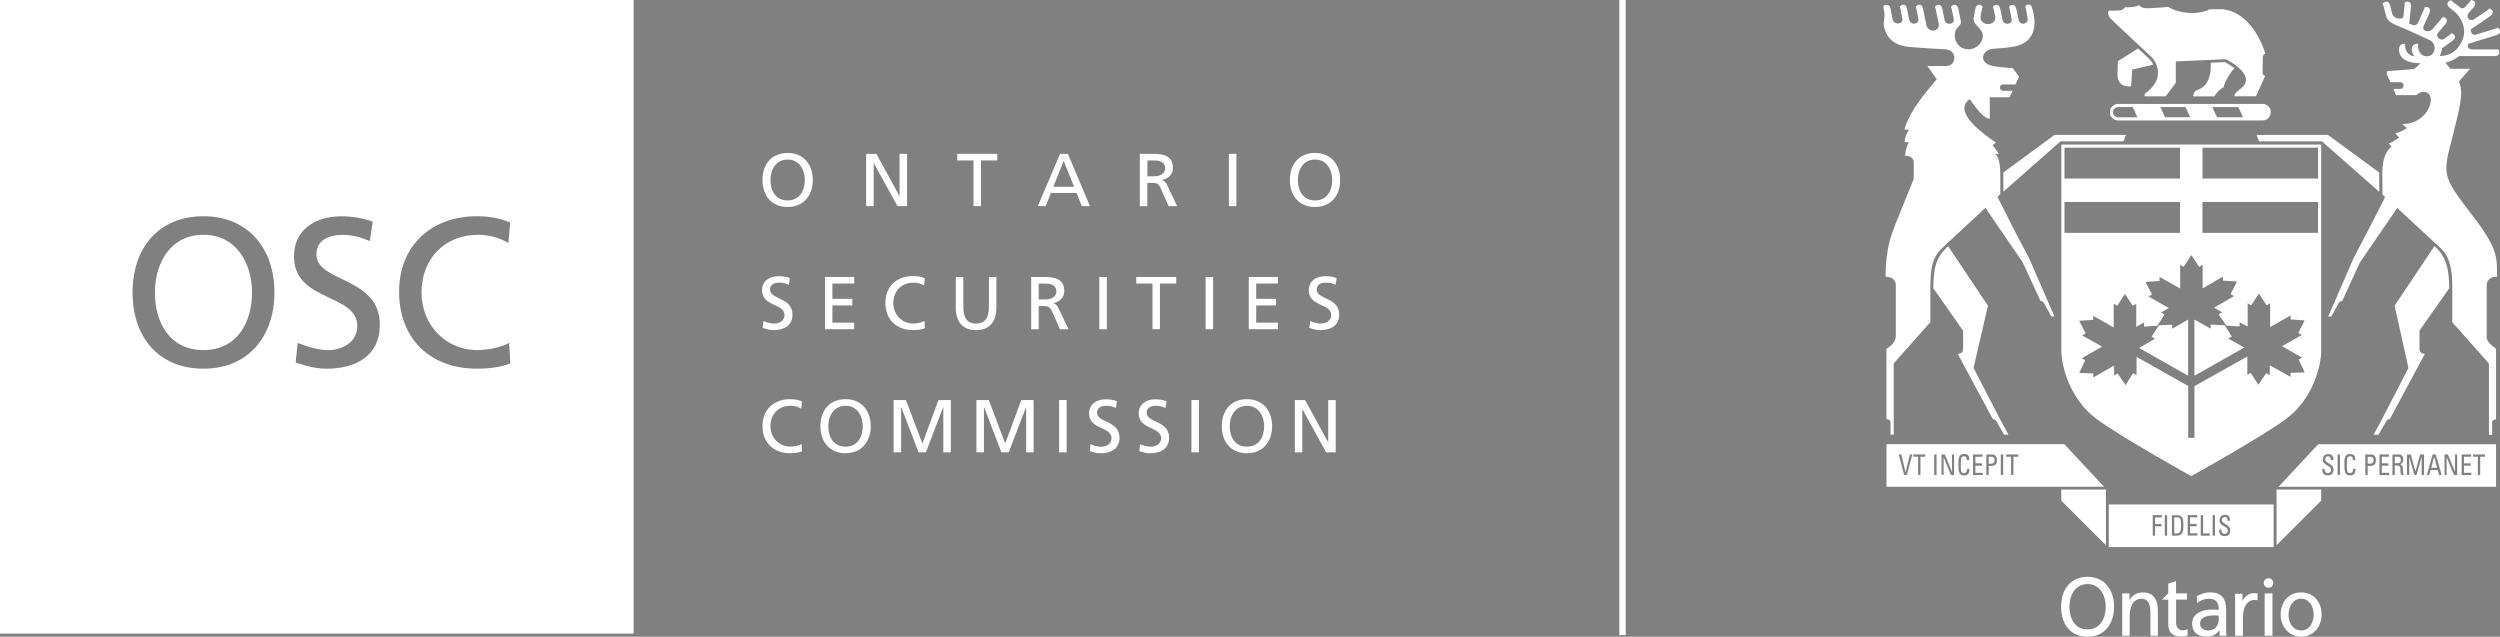 <?xml version="1.0" encoding="UTF-8"?>
<svg id="Layer_1" data-name="Layer 1" xmlns="http://www.w3.org/2000/svg" version="1.1" viewBox="0 0 392.63 100">
  <rect x="0" y="0" width="392.63" height="100" fill="#808080" stroke="none"/>
  <defs>
    <style>
      .cls-1 {
        fill: none;
        stroke: #fff;
        stroke-miterlimit: 10;
      }

      .cls-2 {
        fill: #000;
        stroke: #000;
        stroke-width: .41px;
      }

      .cls-3 {
        fill: #fff;
        stroke-width: 0px;
      }
    </style>
  </defs>
  <g>
    <path class="cls-3" d="M123.7,31.48c1.89,0,2.7-1.58,2.7-3.21s-.89-3.22-2.7-3.21c-1.81-.01-2.7,1.54-2.7,3.21s.81,3.21,2.7,3.21M123.7,24.02c2.49,0,3.95,1.81,3.95,4.24s-1.45,4.25-3.95,4.25-3.95-1.75-3.95-4.25,1.46-4.24,3.95-4.24"/>
    <polygon class="cls-3" points="136.03 24.16 137.63 24.16 141.26 30.77 141.28 30.77 141.28 24.16 142.46 24.16 142.46 32.37 140.95 32.37 137.23 25.62 137.21 25.62 137.21 32.37 136.03 32.37 136.03 24.16"/>
    <polygon class="cls-3" points="152.89 25.2 150.34 25.2 150.34 24.16 156.62 24.16 156.62 25.2 154.07 25.2 154.07 32.37 152.89 32.37 152.89 25.2"/>
    <path class="cls-3" d="M167.05,25.27l-1.63,4.07h3.27l-1.64-4.07ZM166.48,24.16h1.23l3.47,8.21h-1.28l-.83-2.07h-4.02l-.83,2.07h-1.23l3.5-8.21h0Z"/>
    <path class="cls-3" d="M180.2,27.69h1c1.12,0,1.78-.49,1.78-1.28,0-.74-.56-1.21-1.65-1.21h-1.13v2.49ZM179.02,24.16h2.01c1.62,0,3.18.26,3.18,2.22,0,1-.74,1.7-1.69,1.87v.03c.36.14.54.32.8.82l1.55,3.27h-1.34l-1.26-2.84c-.36-.8-.75-.8-1.38-.8h-.7v3.64h-1.18v-8.21h0Z"/>
    <rect class="cls-3" x="193" y="24.16" width="1.18" height="8.21"/>
    <path class="cls-3" d="M206.53,31.48c1.89,0,2.7-1.58,2.7-3.21s-.89-3.22-2.7-3.21c-1.81-.01-2.7,1.54-2.7,3.21s.81,3.21,2.7,3.21M206.53,24.02c2.49,0,3.95,1.81,3.95,4.24s-1.45,4.25-3.95,4.25-3.95-1.75-3.95-4.25,1.46-4.24,3.95-4.24"/>
    <path class="cls-3" d="M123.9,44.73c-.6-.24-.93-.34-1.54-.34-.66,0-1.43.23-1.43,1.09,0,1.58,3.53,1.21,3.53,3.92,0,1.75-1.35,2.45-3,2.45-.58,0-1.14-.17-1.68-.34l.12-1.09c.4.17,1.11.4,1.7.4.67,0,1.61-.38,1.61-1.34,0-1.83-3.53-1.33-3.53-3.88,0-1.46,1.15-2.23,2.63-2.23.54,0,1.19.09,1.75.29l-.17,1.08h.01Z"/>
    <polygon class="cls-3" points="129.56 43.5 134.15 43.5 134.15 44.53 130.73 44.53 130.73 46.93 133.85 46.93 133.85 47.97 130.73 47.97 130.73 50.67 134.15 50.67 134.15 51.7 129.56 51.7 129.56 43.5"/>
    <path class="cls-3" d="M145.14,44.85c-.52-.31-1.09-.46-1.69-.46-1.89,0-3.15,1.36-3.15,3.21s1.39,3.21,3.09,3.21c.59,0,1.38-.15,1.79-.4l.07,1.14c-.62.26-1.39.29-1.87.29-2.6,0-4.33-1.67-4.33-4.28s1.83-4.21,4.34-4.21c.64,0,1.26.09,1.85.35l-.1,1.14h0Z"/>
    <path class="cls-3" d="M156.48,48.31c0,2.31-1.16,3.54-3.19,3.54s-3.18-1.24-3.18-3.54v-4.81h1.18v4.66c0,1.58.49,2.66,2.01,2.66s2.01-1.08,2.01-2.66v-4.66h1.18v4.81h0Z"/>
    <path class="cls-3" d="M163.13,47.03h1c1.12,0,1.78-.49,1.78-1.28,0-.74-.57-1.21-1.65-1.21h-1.13s0,2.49,0,2.49ZM161.96,43.5h2.01c1.62,0,3.18.26,3.18,2.22,0,1-.74,1.7-1.69,1.87v.03c.36.14.54.32.8.82l1.55,3.27h-1.34l-1.26-2.84c-.37-.8-.75-.8-1.38-.8h-.7v3.64h-1.18v-8.21h0Z"/>
    <rect class="cls-3" x="172.65" y="43.5" width="1.18" height="8.21"/>
    <polygon class="cls-3" points="181 44.53 178.45 44.53 178.45 43.5 184.73 43.5 184.73 44.53 182.17 44.53 182.17 51.7 181 51.7 181 44.53"/>
    <rect class="cls-3" x="189.34" y="43.5" width="1.18" height="8.21"/>
    <polygon class="cls-3" points="196.12 43.5 200.71 43.5 200.71 44.53 197.29 44.53 197.29 46.93 200.41 46.93 200.41 47.97 197.29 47.97 197.29 50.67 200.71 50.67 200.71 51.7 196.12 51.7 196.12 43.5"/>
    <path class="cls-3" d="M209.76,44.73c-.6-.24-.93-.34-1.54-.34-.66,0-1.43.23-1.43,1.09,0,1.58,3.53,1.21,3.53,3.92,0,1.75-1.35,2.45-3,2.45-.58,0-1.14-.17-1.68-.34l.12-1.09c.4.17,1.1.4,1.7.4.67,0,1.61-.38,1.61-1.34,0-1.83-3.53-1.33-3.53-3.88,0-1.46,1.15-2.23,2.63-2.23.54,0,1.19.09,1.75.29l-.17,1.08h0Z"/>
    <path class="cls-3" d="M125.84,64.18c-.52-.31-1.09-.46-1.69-.46-1.9,0-3.15,1.36-3.15,3.21s1.39,3.21,3.09,3.21c.59,0,1.38-.15,1.79-.4l.07,1.14c-.62.26-1.39.3-1.87.3-2.6,0-4.33-1.67-4.33-4.28s1.83-4.21,4.34-4.21c.64,0,1.26.09,1.85.35l-.09,1.14h0Z"/>
    <path class="cls-3" d="M132.8,70.15c1.89,0,2.7-1.58,2.7-3.21s-.89-3.22-2.7-3.21c-1.81,0-2.71,1.54-2.71,3.21s.81,3.21,2.71,3.21M132.8,62.69c2.49,0,3.95,1.81,3.95,4.24s-1.45,4.25-3.95,4.25-3.95-1.75-3.95-4.25,1.46-4.24,3.95-4.24"/>
    <polygon class="cls-3" points="140.34 62.83 142.28 62.83 144.86 69.65 147.39 62.83 149.33 62.83 149.33 71.04 148.15 71.04 148.15 63.94 148.13 63.94 145.41 71.04 144.26 71.04 141.54 63.94 141.52 63.94 141.52 71.04 140.34 71.04 140.34 62.83"/>
    <polygon class="cls-3" points="153.35 62.83 155.29 62.83 157.87 69.65 160.39 62.83 162.33 62.83 162.33 71.04 161.16 71.04 161.16 63.94 161.14 63.94 158.42 71.04 157.27 71.04 154.55 63.94 154.53 63.94 154.53 71.04 153.35 71.04 153.35 62.83"/>
    <rect class="cls-3" x="166.34" y="62.83" width="1.18" height="8.21"/>
    <path class="cls-3" d="M175.26,64.07c-.6-.24-.93-.34-1.54-.34-.66,0-1.43.23-1.43,1.09,0,1.58,3.53,1.21,3.53,3.92,0,1.75-1.35,2.45-3,2.45-.58,0-1.14-.17-1.68-.34l.12-1.09c.4.17,1.11.4,1.7.4.67,0,1.61-.38,1.61-1.34,0-1.83-3.53-1.33-3.53-3.88,0-1.46,1.15-2.23,2.63-2.23.54,0,1.19.09,1.75.29l-.17,1.08h0Z"/>
    <path class="cls-3" d="M183.05,64.07c-.6-.24-.93-.34-1.54-.34-.66,0-1.43.23-1.43,1.09,0,1.58,3.53,1.21,3.53,3.92,0,1.75-1.35,2.45-3,2.45-.58,0-1.14-.17-1.68-.34l.12-1.09c.4.17,1.1.4,1.7.4.67,0,1.61-.38,1.61-1.34,0-1.83-3.53-1.33-3.53-3.88,0-1.46,1.15-2.23,2.63-2.23.54,0,1.19.09,1.75.29l-.17,1.08h0Z"/>
    <rect class="cls-3" x="187.12" y="62.83" width="1.18" height="8.21"/>
    <path class="cls-3" d="M195.84,70.15c1.89,0,2.7-1.58,2.7-3.21s-.9-3.22-2.7-3.21c-1.81,0-2.71,1.54-2.71,3.21s.81,3.21,2.71,3.21M195.84,62.69c2.49,0,3.95,1.81,3.95,4.24s-1.45,4.25-3.95,4.25-3.95-1.75-3.95-4.25,1.46-4.24,3.95-4.24"/>
    <polygon class="cls-3" points="203.36 62.83 204.96 62.83 208.58 69.44 208.6 69.44 208.6 62.83 209.78 62.83 209.78 71.04 208.27 71.04 204.56 64.29 204.53 64.29 204.53 71.04 203.36 71.04 203.36 62.83"/>
    <path class="cls-3" d="M31.96,36.88c-5.11-.03-7.63,4.34-7.63,9.05s2.29,9.05,7.63,9.05,7.62-4.44,7.62-9.05-2.52-9.08-7.62-9.05"/>
    <path class="cls-3" d="M74.88,57.9c-7.33,0-12.2-4.71-12.2-12.07s5.17-11.87,12.23-11.87c1.79,0,3.55.26,5.21.99l-.27,3.22c-1.46-.86-3.08-1.29-4.77-1.29-5.34,0-8.88,3.85-8.88,9.05s3.91,9.05,8.72,9.05c1.66,0,3.88-.43,5.04-1.13l.2,3.22c-1.76.73-3.91.83-5.27.83M51.17,57.9c-1.62,0-3.22-.46-4.74-.96l.33-3.08c1.13.46,3.11,1.13,4.81,1.13,1.89,0,4.54-1.06,4.54-3.78,0-5.17-9.94-3.75-9.94-10.94,0-4.11,3.25-6.3,7.43-6.3,1.53,0,3.35.26,4.94.83l-.46,3.05c-1.69-.66-2.62-.96-4.34-.96-1.86,0-4.04.66-4.04,3.08,0,4.44,9.95,3.42,9.95,11.04,0,4.94-3.81,6.9-8.45,6.9M31.96,57.9c-7.06,0-11.14-4.94-11.14-11.97s4.11-11.97,11.14-11.97,11.14,5.1,11.14,11.97-4.08,11.97-11.14,11.97M0,99.51h99.51V0H0v99.51Z"/>
  </g>
  <line class="cls-1" x1="254.82" x2="254.82" y2="99.74"/>
  <path class="cls-2" d="M344.17,43.38"/>
  <polygon class="cls-3" points="323.73 76.88 323.73 78.63 330.74 85.62 330.74 76.88 323.73 76.88"/>
  <polygon class="cls-3" points="357.54 76.88 357.54 85.62 364.55 78.63 364.55 76.88 357.54 76.88"/>
  <g>
    <path class="cls-3" d="M348.57,1.45h-1.57c-.76.57-3.9,1.12-6.49-.36-3.05.2-4.13.45-4.55-.31-.42.36-1.64.37-2.2.36-.42.42-.34.57-2.59.54-.17.49-.03.84.23,1.16.26.33,6.21,5.82,6.54,6.15.32.32,2.37,2.86-.62,5.37-.32.27-.48.17-.54.77h3.34l1.59-2.11v-3.38l7.87-.34c.54.26,4.66,2.48,2.57,4.41-.82.76-1.13.79-1.25,1.41h3.41l1.45-3.22c-.26,0-.39-.23-.4-.37v-2.46c.05-.19.05-.58.4-.62-.03-.45-2.17-7-7.19-7.01h0Z"/>
    <path class="cls-3" d="M338.17,10.16c-.23-.51-.52-.81-.63-.92-.11-.11-.83-.78-1.75-1.64l-3.18,2.02-.05,2.18c0,.31.05,1.92,2.14,1.76l.17-2.63,3.3-.78h0Z"/>
    <path class="cls-3" d="M350.93,10.71c-.64-.49-1.23-.8-1.53-.95l-2.2.09c.04,1.07.05,3.55-2.07,4.27-.59.2-.66.74-.68,1.02h3.36c.08-.42,1.13-1.42,1.44-1.46-.03-.38.85-2.14,1.68-2.98h0Z"/>
  </g>
  <g>
    <polygon class="cls-3" points="322.67 21.19 314.63 27.09 314.63 30.1 323.6 22.2 333.49 22.2 333.89 21.19 322.67 21.19"/>
    <path class="cls-3" d="M296.29,65.83c.59,0,.62.46.62.46v1.98h.5v-11.2l5.76-6.49s-.02-.39,0-5.71c.01-4.08.85-5.01,2.54-6.57l5.3-4.91.06-.06.74-.69.47.69.04.06,5.34,7.79,2.8,6.07h0c.42,0,.62.47.62.47l1.08,1.97h.5l-1.08-2.44-2.91-6.72s-2.31-4.26-3.71-7.14c0-.02-.02-.04-.03-.06-.7-1.37-1.22-2.4-1.21-2.42l.43-.41v-3.16c0-1.8-.35-2.79-.78-3.18.25,0,.41.03.58.06-.11-.13-.56-.91-1.01-1.43.32-.25.52-.38.52-.4-.48-.34-4.83-3.13-4.95-5.3-.03-.55.2-1.07.84-1.52.19.24.61.89,1.12,1.52.63.78,1.4,1.55,2.03,1.55v-3.37h3.1l.48-1.01h-1.45c-.7,0-.73-1,0-1,.63,0,.99-.01,1.91,0l.56-1.23-.99-1.32c-1.44-.15-2.31-.16-3.18-.36-2.27-.5-1.68-2.45-.02-2.67.99-.13,1.99-.1,3.43-.37,3.01-.56,3.81-3.06,2.73-6.3-.09-.27-.57-.5-1-.04.25,1.04.33,1.54.38,2.04.08.75-1.21,1.13-1.44.06l-.34-1.66c-.13-.66-.66-.9-1.17-.33.13.23.13.35.13.38l.31,1.54c.16.85-1.24,1.07-1.45.1l-.34-1.7c-.13-.66-.66-.9-1.17-.33.13.23.13.35.13.38.03.15.23,1.1.24,1.16.2,1.56-2.43,1.55-2.3,0,0-.09.16-1.01.22-1.17,0-.02,0-.15.13-.38-.5-.57-1.03-.33-1.17.33l-.26,1.36c-.02.23,0,.56.16.84.18.33,1.11,1.13,1.23,1.66.29,1.27-.89,2.49-2.15,2.49-2.14,0-2.57-2.23-1.94-3.19.03-.05.64-.7.68-.88.05-.19-.03-.52-.04-.58l-.34-1.68c-.13-.66-.66-.9-1.17-.33.12.23.13.35.13.38l.31,1.54c.16.85-1.24,1.07-1.45.1l-.34-1.7c-.13-.66-.66-.9-1.17-.33.12.23.13.35.13.38l.47,2.27c.26,1.22-1.65,1.59-1.95.16l-.51-2.49c-.13-.66-.66-.9-1.17-.33.13.23.13.36.13.38l.31,1.54c.16.85-1.24,1.07-1.45.1l-.34-1.7c-.13-.66-.66-.9-1.16-.33.13.23.13.35.13.38l.31,1.54c.16.85-1.32,1.04-1.54.07-.24-1.01-.32-1.92-.48-2.08-.28-.29-.84-.27-.97.05-.05.17.3.92.11,2.09-.06.36-.08.87-.02,1.09.58,2.39,2.34,3.07,4.18,3.2,1.75.12,3.63.28,5.5.36,1.84.08,1.79,2.62.08,2.62h-2.94l1.47,2.06c-.57.77-2.26,2.55-3.58,4.68h0c-.64,1.03-1.2,2.14-1.5,3.25h.76c-.41.46-.7,1.29-.73,1.97h.67c-.28.45-.59,1.55-.59,2.14,1.11-.04,1.35.67,1.36,1v2.62c-.21.56-1.25,3.05-2.15,5.31,0,.02,0-.02,0,0-.56,1.3-1.03,2.58-1.3,3.35-.79,2.23-1.02,5.3-.96,6.72,1.61,0,1.59,1.21,1.59,1.21v8.13c0,1.17-1.47,1.96-1.47,1.96v11.09h0l.02-.03Z"/>
    <path class="cls-3" d="M308.31,51.92v2.98c0,.63-.83.7-.83.7l5.5,10.23h.02c.42,0,.62.47.62.47l1.12,1.97h.69l-1.32-2.44-4.16-8.04,2.26-9.78-6.23-9.31v-.04c-1.9,1.65-2.33,3.36-2.35,6.61l4.66,6.64h.02Z"/>
  </g>
  <g>
    <polygon class="cls-3" points="373.66 27.09 365.61 21.19 354.4 21.19 354.79 22.2 364.67 22.2 373.67 30.13 373.66 27.09"/>
    <path class="cls-3" d="M385.34,1.71c.59.35,3.09,3.05.52,5.97-.82.93-2.04,1.12-2.71,1.13.13-.22.31-.63.38-1.24l1.63-1.15c.55-.39.56-.97-.16-1.2-.16.2-.27.26-.29.27l-.89.63c-.58.39-1.41-.42-.92-.98l1.14-1.34c.43-.51.29-1.08-.46-1.12-.1.24-.2.32-.21.33l-1.3,1.53c-.61.7-1.81.35-1.42-.49l.89-1.97c.28-.61-.01-1.12-.75-.95-.03.26-.1.36-.11.38l-.97,2.14c-.17.31-.57.36-.75.29-.19-.08-.37-.15-.6-.25l.29-2.61c.08-.67-.35-1.06-1.01-.67.05.26.01.38.01.4l-.21,1.86c-.06.35-.91.24-1,.2-.34-.17-.63-.37-.71-.61l-.36-1.4c-.17-.65-.71-.86-1.18-.27.14.22.15.35.15.37l.46,1.74c.3.89,1.47,1.22,3.1,1.91.39.16,2.7,1.25,3.61,1.66,1.4.64.95,2.59-.37,2.57-1.25-.01-1.47-1.36-1.36-1.97-.61-.02-1.54.4-.64,1.95-.56,0-1.47-.47-1.43-1.95-.5-.02-.65.12-.83.4-.19.29-.58,2.65,3.27,2.66l-1,.92-4.28.32-.03.5.59,1.24h1.52c.73,0,.71,1.05-.01,1.05h-1.05l.4.98h3.18c.87-.84,2.09-.64,2.27.46.24,1.4-1.29,4.08-4.42,4.08.22.28.51.5.69.63-.51.34-1.19.7-1.8.84.26.34.3.38.59.63-.57.42-1.24.86-1.63.92.19.26.3.42.43.52-1.17.93-1.46,2.53-1.45,4.33.01,1.82.01,2.93.01,3.18l.42.4c.05.08-4.95,9.62-4.95,9.62l-2.91,6.72-1.08,2.44h.5l1.08-1.97s.2-.47.62-.47h0l2.8-6.07,5.85-8.53,5.88,5.45c1.31,1.17,2.76,2.08,2.76,6.77v5.71l5.76,6.49v11.2h.5v-1.98s.03-.46.62-.46h0v-11.09s-1.47-.9-1.47-1.76v-8.32s.01-1.22,1.62-1.22c.03-3.35.07-4.57-4.4-10.34-5-6.46-3.88-5.89-1.78-14.94.77-3.31.62-4.26.2-5.39l1.75-1.98h-3.08l-.79-.98c1.24-.25,2.15-1.03,2.15-1.03h5.57c.67,0,1.01-.47.56-1.08-.25.08-.37.05-.39.05h-3.68c-.71-.01-.74-.64-.68-.75.02-.04.04-.09.06-.14l4.41-1.36c.64-.2.83-.75.21-1.19-.21.15-.34.16-.36.17l-3.1.95c-.61.17-.75-.52-.75-.62,0-.07-.01-.14-.02-.21l3.06-2.09c.56-.38.57-.96-.14-1.2-.16.21-.28.25-.3.27l-2.04,1.39c-.82.55-1.44-.42-.89-.99l.76-.86c.44-.51.31-1.08-.44-1.13-.1.24-.21.31-.22.33l-.67.76c-.25.25-.56.26-.75.1-.03-.03-.07-.07-.12-.11l-1.04-.77s-.13-.07-.27-.29c-.74.18-.77.76-.25,1.19l.65.51"/>
    <path class="cls-3" d="M384.66,45.3c-.02-3.3-.58-5.14-2.33-6.63h-.01l-6.24,9.34,2.17,9.78-4.15,8.04-1.32,2.44h.78l1.12-1.97s.2-.47.62-.47h.02l5.5-10.23s-.83-.08-.83-.7v-2.98l4.65-6.63h.03-.01Z"/>
  </g>
  <path class="cls-3" d="M337.66,17.61"/>
  <path class="cls-3" d="M346.09,17.61"/>
  <path class="cls-3" d="M354.51,17.61"/>
  <path class="cls-3" d="M337.66,17.61"/>
  <path class="cls-3" d="M354.51,17.61"/>
  <path class="cls-3" d="M332.66,17.62"/>
  <path class="cls-3" d="M332.66,17.62"/>
  <path class="cls-3" d="M332.66,18.92c-.72,0-1.3-.58-1.3-1.3s.58-1.3,1.3-1.3h22.67c.72,0,1.3.58,1.3,1.3s-.58,1.3-1.3,1.3h-22.67ZM343.99,18.42l-.75-1.61h-3.96l.75,1.61h3.96ZM352.28,18.42l-.75-1.61h-4.09l.75,1.61h4.09M332.66,16.82c-.45,0-.81.36-.81.81s.36.8.81.8h3.03l-.74-1.61h-2.28"/>
  <polygon class="cls-3" points="339.08 51.08 337.91 52.87 338.46 53.19 335.95 54.65 336.09 54.73 343.44 58.89 343.65 59 343.65 50.19 343.65 50.19 341.15 51.63 341.15 51 339.36 51.07 339.08 51.08"/>
  <polygon class="cls-3" points="348.87 51.06 347.2 50.98 347.2 51.62 344.64 50.19 344.64 50.19 344.64 59 344.85 58.89 352.2 54.73 352.46 54.58 349.96 53.17 350.51 52.86 349.4 51.09 348.87 51.06"/>
  <path class="cls-3" d="M329.19,65.74c-3.9-2.91-5.45-7.93-5.45-10.71V22.7h40.81v32.33c0,2.79-1.55,7.81-5.45,10.71-3.9,2.91-14.96,9.03-14.96,9.03,0,0-11.05-6.12-14.96-9.03h.01ZM344.64,68.77v-8.13l8.31-4.65h0v2.87l.54-.29,1.19,1.86,1.24-1.83.55.32v-1.56l3.27,1.84v-.64l2.22-.08-.95-2,.56-.31-3.18-1.8,3.11-1.76-.55-.32,1.01-1.97-2.21-.15v-.63l-3.22,1.82v-3.73l-.55.32-1.22-1.85-1.21,1.85-.55-.32v3.66l-1.25-.69-.03.67-1.82-.12h-.25l-1.21-1.79.55-.32-1.08-.61-.18-.11,3.12-1.81-.54-.32,1.02-1.97-2.21-.15v-.63l-3.19,1.85v-3.7l-.55.32-1.22-1.85-1.21,1.85-.55-.32v3.72l-3.24-1.82v.64l-2.2.15,1.02,1.97-.55.32,3.19,1.8-.15.09-1.08.62.55.31-1.1,1.76-.3.02-1.8.13-.04-.67-1.2.71v-3.63l-.56.31-1.21-1.85-1.22,1.85-.55-.32v3.73l-3.22-1.83v.63l-2.2.15,1.01,1.97-.55.32,3.13,1.77-3.19,1.82.56.31-.95,2,2.21.08v.63l3.27-1.87v1.56l.55-.32,1.24,1.83,1.19-1.87.54.3v-2.87h0l8.12,4.59v8.14h.99-.02ZM324.23,23.19v4.85h18.15v-4.85h-18.15ZM345.91,23.19v4.85h18.15v-4.85h-18.15ZM364.05,31.72h-18.15v4.85h18.15v-4.85ZM342.38,36.57v-4.85h-18.15v4.85h18.15Z"/>
  <path class="cls-3" d="M333.3,93.19h1.13v1.06h.03c.35-.76,1.19-1.21,2.07-1.21,1.64,0,2.37,1.07,2.37,2.86v3.95h-1.17v-3.44c0-1.55-.32-2.31-1.34-2.38-1.33,0-1.92,1.12-1.92,2.74v3.08h-1.17v-6.65h0ZM345,93.66c.58-.37,1.27-.63,2.08-.63,1.81,0,2.54.94,2.54,2.75v2.75c0,.76.03,1.11.05,1.31h-1.09v-.86h-.02c-.27.4-.89,1.02-1.96,1.02-1.36,0-2.32-.63-2.32-2.07,0-1.67,1.74-2.19,2.94-2.19.46,0,.78,0,1.24.03,0-1.15-.39-1.74-1.56-1.74-.66,0-1.36.26-1.83.68l-.06-1.04h-.01ZM348.45,96.68c-.25,0-.49-.03-.74-.03-.63,0-2.19.1-2.19,1.28,0,.7.64,1.09,1.18,1.09,1.15,0,1.76-.76,1.76-1.75v-.59h-.01ZM354.55,94.27c-.16-.04-.33-.05-.48-.05-1.1,0-1.81,1.04-1.81,2.71v2.92h-1.23v-6.6h1.15v1.09h.03c.33-.69,1.03-1.19,1.73-1.19.27,0,.44.02.61.05v1.07h0ZM361.4,93.04c1.92,0,3.21,1.46,3.21,3.48,0,1.91-1.31,3.48-3.21,3.48s-3.22-1.58-3.22-3.48c0-2.02,1.29-3.48,3.22-3.48ZM361.4,99.01c1.36,0,1.97-1.31,1.97-2.5,0-1.26-.73-2.49-1.97-2.49s-1.98,1.23-1.98,2.49c0,1.19.61,2.5,1.98,2.5ZM343.46,93.19h-1.71v-1.93l-1.22.39v1.53l-1,1h1v3.88c0,1.33.78,1.93,2.05,1.93.36,0,.72-.09.99-.17v-1.03c-.18.11-.44.21-.78.21-.56,0-1.03-.42-1.03-1.19v-3.64h1.71v-.99h0ZM355.67,93.19h1.22v6.65h-1.22v-6.65ZM356.28,92.31c.41,0,.75-.34.75-.75s-.34-.75-.75-.75-.75.34-.75.75.34.75.75.75ZM327.86,90.59c2.63,0,4.16,2.01,4.16,4.71s-1.52,4.71-4.16,4.71-4.16-1.94-4.16-4.71,1.54-4.71,4.16-4.71ZM327.86,98.85c1.99,0,2.85-1.75,2.85-3.56s-.94-3.57-2.85-3.56c-1.91-.01-2.85,1.71-2.85,3.56s.85,3.56,2.85,3.56Z"/>
  <path class="cls-3" d="M296.28,76.44h34.16l-6.24-6.69h-27.92v6.69ZM299.49,74.59h-.44l-.84-3.22h.4l.66,2.84h0l.68-2.84h.38l-.85,3.22h.01ZM302.37,71.37v.36h-.76v2.86h-.37v-2.86h-.76v-.36h1.89ZM304.14,74.59h-.37v-3.22h.37v3.22ZM306.89,71.37v3.22h-.5l-1.14-2.79h0v2.79h-.33v-3.22h.52l1.13,2.76h0v-2.76h.33,0ZM308.87,72.26c0-.18,0-.37-.08-.47s-.25-.14-.32-.14c-.3,0-.42.2-.44.25-.01.04-.08.12-.08.67v.86c0,.79.23.88.52.88.11,0,.45-.05.46-.67h.38c.02,1.02-.63,1.02-.82,1.02-.36,0-.91-.03-.91-1.28v-.91c0-.91.36-1.17.93-1.17s.8.33.76.95h-.4ZM309.87,74.59v-3.22h1.49v.36h-1.12v1.04h1.04v.36h-1.04v1.12h1.15v.36h-1.52v-.02ZM311.96,74.59v-3.22h.86c.39,0,.81.16.81.92s-.51.88-.81.88h-.49v1.42s-.37,0-.37,0ZM312.33,72.82h.41c.15,0,.51-.05.51-.55s-.33-.54-.41-.54h-.51v1.09ZM314.6,74.59h-.37v-3.22h.37v3.22ZM316.97,71.37v.36h-.76v2.86h-.37v-2.86h-.76v-.36h1.89Z"/>
  <path class="cls-3" d="M392,69.76h-27.91l-6.24,6.69h34.16v-6.69h-.01ZM365.09,73.63v.09c0,.44.25.58.49.58.29,0,.52-.14.52-.52,0-.71-1.3-.63-1.3-1.6,0-.57.37-.87.85-.87.53,0,.82.29.8.94h-.38c0-.35-.1-.59-.44-.59-.22,0-.45.13-.45.47,0,.71,1.3.61,1.3,1.63,0,.68-.42.9-.9.9-.86,0-.86-.72-.85-1.03h.37,0ZM367.5,74.59h-.37v-3.22h.37v3.22ZM369.51,72.26c0-.18,0-.37-.08-.47s-.25-.14-.33-.14c-.3,0-.42.2-.44.25-.01.04-.08.12-.08.67v.86c0,.79.23.88.52.88.11,0,.45-.05.46-.67h.38c.02,1.02-.63,1.02-.82,1.02-.36,0-.92-.03-.92-1.28v-.91c0-.91.36-1.17.93-1.17s.79.33.76.95h-.38ZM371.48,74.59v-3.22h.86c.39,0,.8.16.8.92s-.51.88-.81.88h-.48v1.42h-.37,0ZM371.85,72.82h.41c.15,0,.51-.05.51-.55s-.33-.54-.41-.54h-.51v1.09ZM373.7,74.59v-3.22h1.49v.36h-1.12v1.04h1.04v.36h-1.04v1.12h1.15v.36h-1.52v-.02ZM376.11,73.11v1.48h-.37v-3.22h1c.51,0,.7.4.7.8s-.19.67-.53.74h0c.33.07.45.19.47.84,0,.14.04.64.1.84h-.39c-.1-.22-.08-.64-.11-1.07-.03-.39-.31-.41-.43-.41h-.44ZM376.11,72.75h.56c.26,0,.39-.25.39-.53,0-.23-.1-.49-.39-.49h-.56v1.03h0ZM378.37,74.59h-.35v-3.22h.6l.73,2.7h0l.74-2.7h.61v3.22h-.37v-2.86h0l-.81,2.86h-.35l-.79-2.86h0v2.86h0ZM382.06,71.37h.47l.94,3.22h-.41l-.21-.77h-1.12l-.22.77h-.37l.92-3.22h0ZM382.28,71.75h0l-.45,1.72h.93l-.47-1.72h0ZM385.9,71.37v3.22h-.51l-1.14-2.79h0v2.79h-.33v-3.22h.52l1.13,2.76h0v-2.76h.33ZM386.61,74.59v-3.22h1.49v.36h-1.13v1.04h1.05v.36h-1.05v1.12h1.15v.36h-1.52v-.02ZM390.28,71.37v.36h-.76v2.86h-.37v-2.86h-.76v-.36h1.89Z"/>
  <path class="cls-3" d="M357.08,85.92h-25.89v-6.69h25.89v6.69h0ZM338.09,84.13h.37v-1.47h1.01v-.36h-1.01v-1.04h1.07v-.36h-1.44v3.22h0ZM339.98,84.13h.37v-3.22h-.37v3.22ZM341.99,80.91h-.89v3.22h.67c.51,0,.8-.14.96-.41.12-.21.18-.61.18-1.3,0-.1-.01-.74-.13-1.02-.14-.34-.41-.49-.78-.49h0ZM342.52,82.81c0,.75-.19.96-.7.96h-.35v-2.51h.49c.39,0,.57.24.57.89v.65h0ZM343.95,82.65h1.04v-.36h-1.04v-1.04h1.12v-.36h-1.49v3.22h1.52v-.36h-1.15v-1.11h0ZM346,80.91h-.37v3.22h1.43v-.36h-1.06v-2.86ZM347.5,84.13h.37v-3.22h-.37v3.22ZM348.96,81.67c0-.35.23-.47.45-.47.35,0,.45.23.44.59h.38c.02-.66-.27-.94-.8-.94-.48,0-.85.3-.85.87,0,.97,1.3.88,1.3,1.6,0,.38-.22.52-.51.52-.24,0-.49-.14-.49-.58v-.09h-.37c0,.31,0,1.03.85,1.03.48,0,.9-.22.9-.9,0-1.02-1.3-.92-1.3-1.63h0Z"/>
</svg>